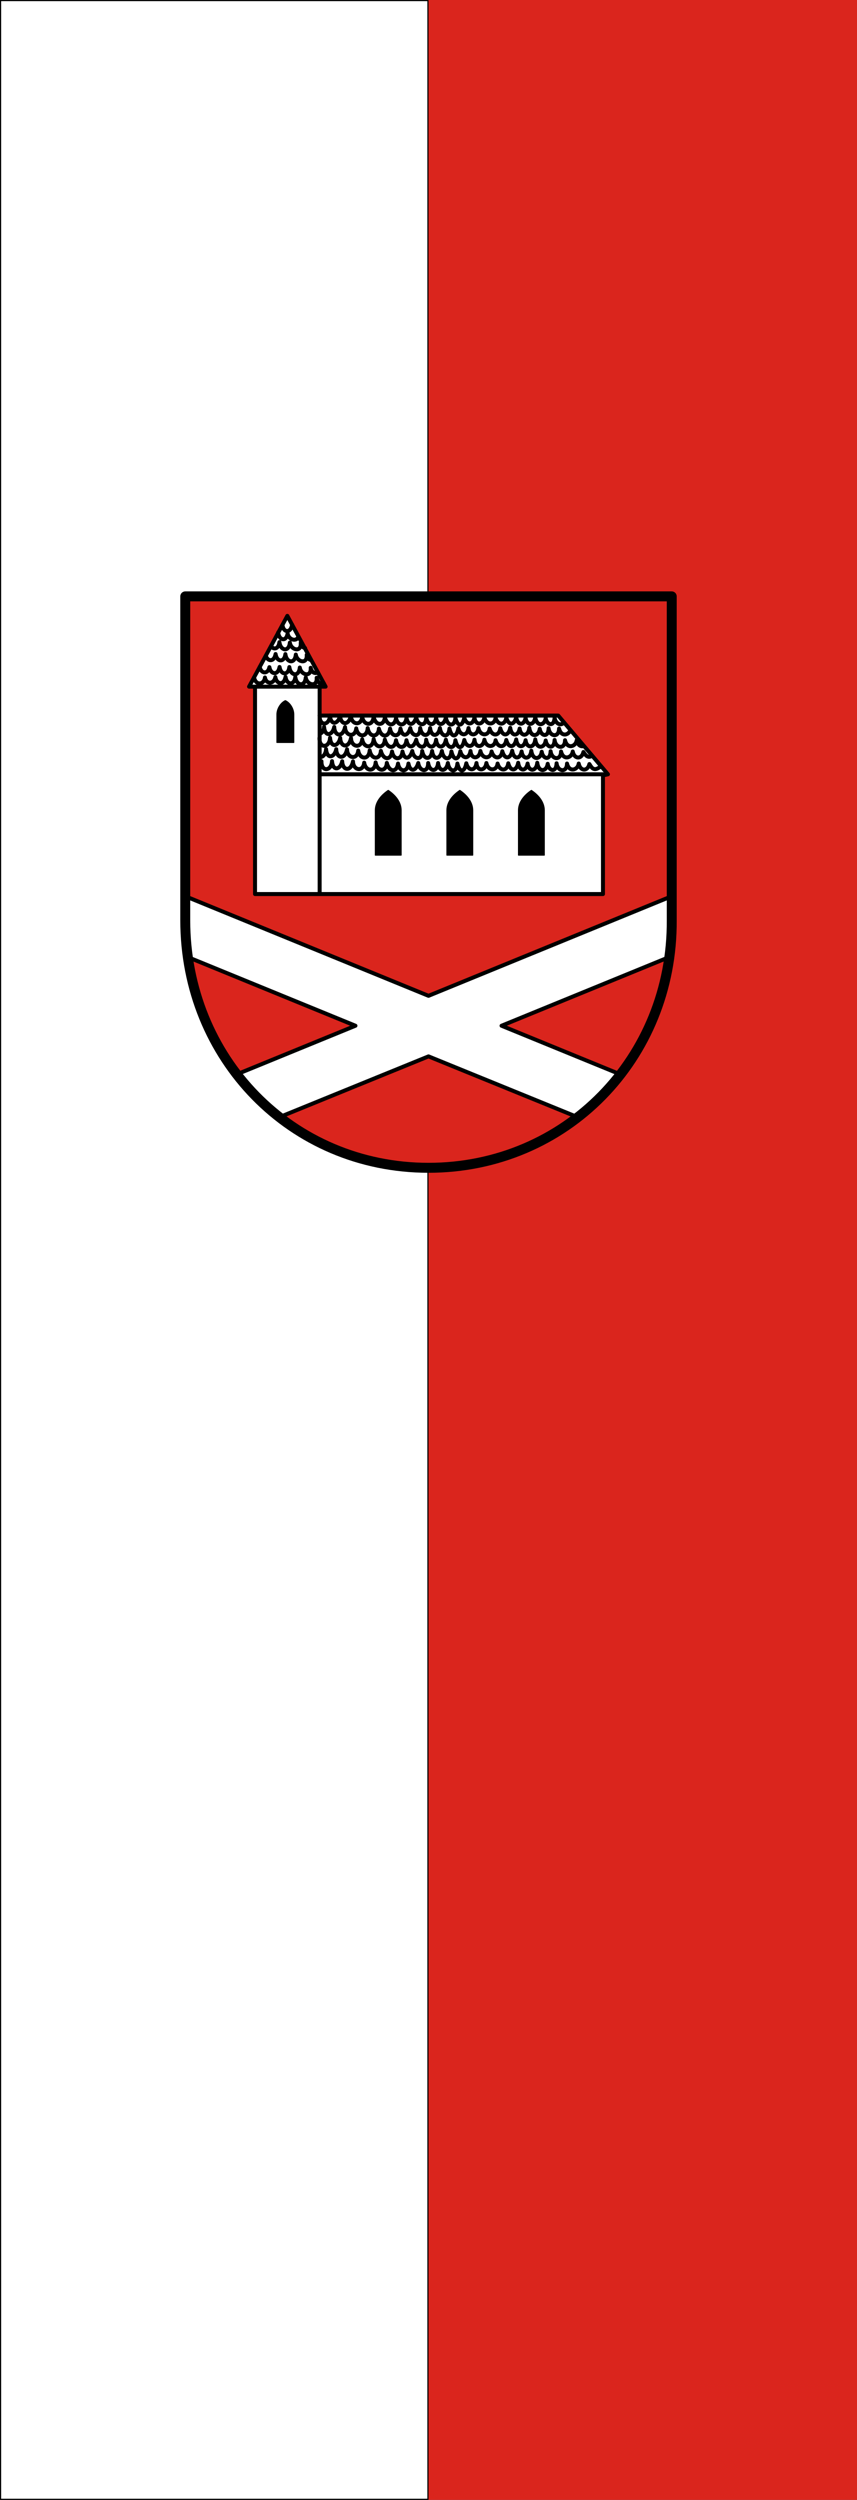 <svg xmlns="http://www.w3.org/2000/svg" width="300" height="875"><rect width="100%" height="100%" fill="#333333" stroke="none"/><path style="fill:#fff;fill-opacity:1;stroke:#000;stroke-width:.4;stroke-miterlimit:4;stroke-dasharray:none;stroke-opacity:1" d="M.2 177.562h149.6v874.6H.2z" transform="translate(0 -177.362)"/><path style="fill:#da251d;fill-opacity:1;stroke:none;stroke-width:.25" d="M150 177.362h150v875H150z" transform="translate(0 -177.362)"/><path d="M14.818 8.954V333.87c0 138.214 106.611 248.176 244.68 248.176 138.067 0 245.53-109.965 244.68-248.176V8.954Z" style="fill:#da251d;fill-opacity:1;stroke:none;stroke-width:10;stroke-linecap:round;stroke-linejoin:round;stroke-miterlimit:4;stroke-dasharray:none;stroke-opacity:1" transform="matrix(.348 0 0 .349 59.694 206.662)"/><path style="fill:#fff;stroke:#000;stroke-width:4;stroke-linecap:round;stroke-linejoin:round;stroke-miterlimit:4;stroke-dasharray:none;stroke-opacity:1" d="m15.157 306.812 2.597 61.06 168.265 68.698-119.104 48.627 42.781 42.976L259.5 467.29l149.804 60.882 42.781-42.976-119.104-48.627 168.265-68.698 2.597-61.06L259.5 406.57Z" transform="matrix(.348 0 0 .349 59.694 206.662)"/><path d="M85 91v208h350V180l5-1.1-50-58.9H150V91h6l-38.5-71L79 91Z" style="fill:#fff;stroke:#000;stroke-width:4;stroke-linecap:round;stroke-linejoin:round;stroke-miterlimit:4;stroke-dasharray:none;stroke-opacity:1" transform="matrix(.348 0 0 .349 59.694 208.58)"/><path d="M206 260h26v-45c0-8-5.5-15-13-20-7.5 5-13 12-13 20zM278 260h26v-45c0-8-5.5-15-13-20-7.5 5-13 12-13 20zM350 260h26v-45c0-8-5.5-15-13-20-7.5 5-13 12-13 20zM107 147h17v-28.154c0-5.928-4-11.846-8.5-13.846-4.5 2-8.5 8-8.5 13.846z" style="fill:#000;stroke:#000;stroke-width:1px;stroke-linecap:round;stroke-linejoin:round;stroke-opacity:1" transform="matrix(.348 0 0 .349 59.694 208.58)"/><path d="M112.613 29.013c.758 8.005 8.352 8.698 9.668-.197m-13.971 7.798c.758 8.006 8.152 9.86 9.468.964.958 6.508 8.992 8.8 10.86 3.211m-27.452 9.646c2.651 3.965 7.556 2.72 8.356-4.076 1.037 8.7 9.576 10.345 10.492.452 1.126 7.654 11.787 10.243 10.944.271.911 3.67 2.61 4.998 4.361 5.212m-39.507 7.731c1.862 5.78 8.3 6.633 9.851-1.757 1.313 8.404 8.85 8.661 9.86.09 1.036 8.702 9.575 10.346 10.491.453 1.126 7.654 11.787 10.243 10.944.271.911 3.67 2.61 4.998 4.361 5.212m-51.59 6.883c1.326 7.167 8.297 7.507 9.714.272 1.102 7.144 8.538 8.921 10.22-.18 1.313 8.403 8.85 8.66 9.86.09 1.036 8.701 9.575 10.345 10.491.452 1.126 7.654 11.787 10.243 10.944.271 1.438 5.792 4.836 5.753 7.313 4.702m1.82 61.584c2.173-.835 4.123-2.802 4.339-7.078.877 10.614 8.55 8.63 10.233.128.295 9.372 8.665 10.864 10.872.127.192 9.188 10.215 10.947 11.257 1.28 1.413 8.976 10.82 9.813 11.512-.256 1.744 9.86 10.749 9.582 11.256.511 2.304 9.417 10.103 9.238 11.257-.06 1.33 8.75 9.59 9.274 10.488 0 1.68 8.7 7.405 8.056 9.85-.511 1.194 8.462 9.932 10.393 9.977 0 1.48 9.164 9.096 9.314 9.977 0 1.039 9.25 8.257 9.035 9.85 0 1.216 8.949 8.789 10.495 9.593.511 2.064 9.214 7.107 9.36 8.954-.256 1.748 7.482 8.869 8.729 10.233-.255.684 8.68 8.783 8.348 9.977 0 1.677 8.208 10.263 8.526 11.257.511 2.18 7.825 9.507 8.231 10.744-.256 2.33 8.79 8.383 7.868 9.978-.511 1.131 8.679 7.95 9.184 9.465.767 1.059 8.435 8.832 8.334 9.721-.767 1.322 10.116 9.423 9.031 10.49 1.023 1.079 7.334 8.597 9.357 8.953-.512.97 8.419 10.342 9.879 10.49.256 2.026 8.57 9.466 6.883 11.384 1.572M150 120c-.277 11.114 9.846 10.196 10.36 0 .877 10.614 8.55 8.503 10.232 0 .295 9.372 8.665 10.736 10.873 0 .191 9.188 10.305 10.892 11.347 1.224 1.413 8.977 10.82 9.814 11.512-.256 1.744 9.861 10.749 9.583 11.256.512 2.304 9.417 10.103 9.937 11.257.64 1.33 8.749 9.59 9.273 10.488 0 1.68 8.7 7.405 8.055 9.85-.512 1.194 8.463 9.932 10.394 9.977 0 1.48 9.165 9.096 9.314 9.977 0 1.039 9.25 8.257 9.035 9.85 0 1.216 8.95 8.789 10.496 9.593.512 2.064 9.213 7.107 9.359 8.954-.256 1.748 7.482 8.869 8.728 10.233-.256.684 8.681 8.783 8.348 9.977 0 1.677 8.208 10.263 8.527 11.257.512 2.18 7.824 9.507 8.23 10.744-.256 2.33 8.789 8.383 7.867 9.978-.512 1.131 8.68 7.95 9.185 9.465.768 1.059 8.434 8.832 8.333 9.721-.768 1.322 10.117 9.423 9.032 10.49 1.024 1.079 7.334 8.597 9.357 8.953-.512.767 6.656 6.787 8.963 9.346 4.879m-245.857 15.674c-.277 11.115 10.103 10.069 10.617-.128.877 10.615 8.55 8.631 10.233.128.295 9.373 8.665 10.864 10.872.128.192 9.188 10.215 10.947 11.257 1.28 1.413 8.976 10.82 9.813 11.512-.256 1.744 9.86 10.749 9.582 11.256.511 2.304 9.417 10.103 9.937 11.257.64 1.33 8.749 9.59 9.273 10.488 0 1.68 8.7 7.405 8.055 9.85-.512 1.194 8.463 9.932 10.394 9.977 0 1.48 9.165 9.096 9.314 9.977 0 1.039 9.25 8.257 9.035 9.85 0 1.216 8.95 8.789 10.496 9.593.512 2.064 9.213 7.107 9.359 8.954-.256 1.748 7.482 8.869 8.728 10.233-.256.684 8.681 8.783 8.348 9.977 0 1.677 8.208 10.263 8.527 11.257.512 2.18 7.824 9.507 8.23 10.744-.256 2.33 8.789 8.383 7.867 9.978-.512 1.131 8.68 7.95 9.185 9.465.768 1.059 8.434 8.832 8.333 9.721-.768 1.322 10.117 9.423 9.032 10.49 1.024 1.079 7.334 8.597 9.357 8.953-.512.97 8.418 10.342 9.878 10.49.256 2.214 9.368 10.898 6.48 11.767 0 .867 4.437 3.602 6.46 6.147 6.005M150.16 161.622c2.814.35 6.01-2.488 6.29-8.032.877 10.614 8.55 8.63 10.233.128.295 9.372 8.665 10.864 10.872.128.192 9.188 10.215 10.946 11.257 1.279 1.413 8.976 10.82 9.813 11.512-.256 1.744 9.86 10.749 9.582 11.256.511 2.304 9.417 10.103 9.937 11.257.64 1.33 8.749 9.59 9.274 10.488 0 1.68 8.7 7.405 8.056 9.85-.512 1.194 8.463 9.932 10.394 9.977 0 1.48 9.165 9.096 9.315 9.977 0 1.039 9.25 8.257 9.036 9.85 0 1.216 8.95 8.789 10.496 9.593.512 2.064 9.213 7.107 9.36 8.954-.256 1.748 7.482 8.869 8.728 10.233-.256.684 8.681 8.783 8.348 9.977 0 1.677 8.209 10.263 8.527 11.257.512 2.18 7.825 9.507 8.23 10.744-.256 2.33 8.79 8.383 7.868 9.978-.511 1.131 8.679 7.95 9.184 9.465.767 1.059 8.435 8.832 8.334 9.721-.767 1.322 10.116 9.423 9.031 10.49 1.023 1.079 7.334 8.597 9.357 8.953-.512.97 8.419 10.342 9.879 10.49.256 2.214 9.368 10.898 6.48 11.767 0 1.535 7.853 8.92 8.147 10.745.512 2.153 3.469 4.731 6.41 8.333 3.883m-271.846 5.402c-.277 11.115 10.103 10.069 10.617-.128.877 10.615 8.55 8.631 10.233.128.295 9.373 8.665 10.864 10.872.128.192 9.188 10.215 10.947 11.257 1.28 1.413 8.976 10.82 9.813 11.512-.257 1.744 9.861 10.749 9.583 11.256.512 2.304 9.417 10.103 9.937 11.257.64 1.33 8.749 9.59 9.273 10.488 0 1.68 8.7 7.405 8.055 9.85-.512 1.194 8.463 9.932 10.394 9.977 0 1.48 9.165 9.096 9.314 9.977 0 1.039 9.25 8.257 9.035 9.85 0 1.216 8.95 8.789 10.496 9.593.512 2.064 9.213 7.107 9.359 8.954-.256 1.748 7.482 8.869 8.728 10.233-.256.684 8.681 8.783 8.348 9.977 0 1.677 8.208 10.263 8.527 11.257.512 2.18 7.824 9.507 8.23 10.744-.256 2.33 8.789 8.383 7.867 9.978-.512 1.131 8.68 7.95 9.185 9.465.768 1.059 8.434 8.832 8.333 9.721-.768 1.322 10.117 9.423 9.032 10.49 1.024 1.079 7.334 8.597 9.357 8.953-.512.97 8.418 10.342 9.878 10.49.256 2.214 9.368 10.898 6.48 11.767 0 1.535 7.852 8.92 8.147 10.745.511 2.302 3.71 4.461 7.73 10.745 2.814M84.01 81.761c1.972 8.912 10.288 7.04 10.96.05 1.327 7.167 9.076 6.873 10.493-.362 1.102 7.144 8.538 8.921 10.22-.18 1.313 8.403 8.85 8.66 9.86.09 1.036 8.701 9.575 10.345 10.491.452 1.126 7.654 11.787 10.243 10.944.271 1.438 5.792 4.13 6.567 7.247 5.644M85 91h65m285 87.9H150m0-58.9v178.2" style="fill:none;stroke:#000;stroke-width:4;stroke-linecap:round;stroke-linejoin:round;stroke-miterlimit:4;stroke-dasharray:none;stroke-opacity:1" transform="matrix(.348 0 0 .349 59.694 208.58)"/><path style="fill:none;fill-opacity:1;stroke:#000;stroke-width:10;stroke-linecap:round;stroke-linejoin:round;stroke-miterlimit:4;stroke-dasharray:none;stroke-opacity:1" d="M14.82 5.954V330.87c0 138.214 106.612 248.176 244.68 248.176S505.03 469.081 504.18 330.87V5.954Z" transform="matrix(.348 0 0 .349 59.694 206.662)"/></svg>